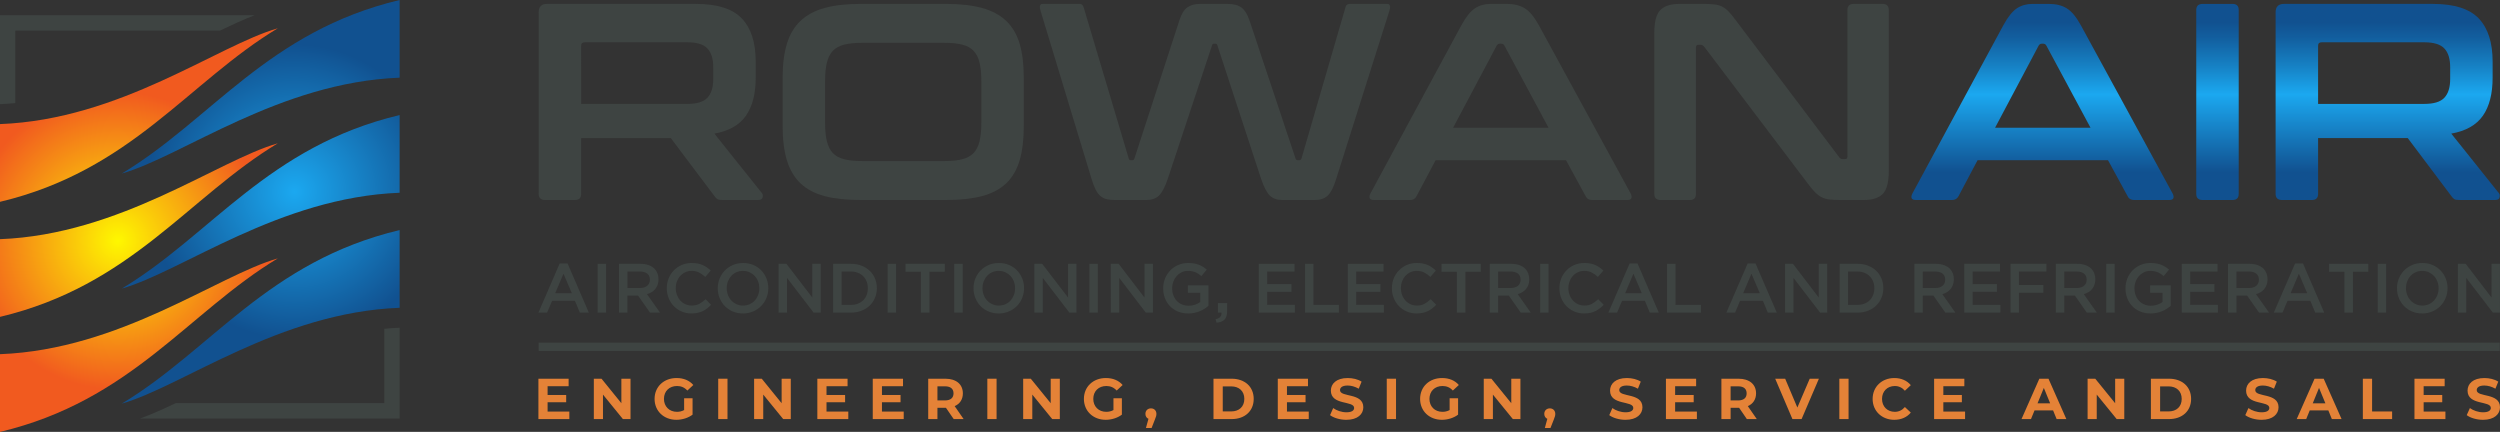 <svg height="52" viewBox="0 0 301 52" width="301" xmlns="http://www.w3.org/2000/svg" xmlns:xlink="http://www.w3.org/1999/xlink"><rect x="0" y="0" width="301" height="52" fill="#333333" stroke="none"/><linearGradient id="a"><stop offset=".005" stop-color="#fef700"/><stop offset=".238" stop-color="#fbd108"/><stop offset=".985" stop-color="#f15a1f"/></linearGradient><radialGradient id="b" cx="42.443%" cy="122.446%" gradientTransform="matrix(.625 0 0 1 .159 0)" r="87.046%" xlink:href="#a"/><radialGradient id="c" cx="42.443%" cy="56.157%" gradientTransform="matrix(.625 0 0 1 .159 0)" r="87.038%" xlink:href="#a"/><radialGradient id="d" cx="42.443%" cy="-10.133%" gradientTransform="matrix(.625 0 0 1 .159 0)" r="87.048%" xlink:href="#a"/><linearGradient id="e"><stop offset="0" stop-color="#1ba8f0"/><stop offset=".985" stop-color="#115190"/></linearGradient><radialGradient id="f" cx="62.142%" cy="110.445%" gradientTransform="matrix(.625 0 0 1 .233 0)" r="86.141%" xlink:href="#e"/><radialGradient id="g" cx="62.142%" cy="44.153%" gradientTransform="matrix(.625 0 0 1 .233 0)" r="86.141%" xlink:href="#e"/><radialGradient id="h" cx="62.142%" cy="-22.133%" gradientTransform="matrix(.625 0 0 1 .233 0)" r="86.137%" xlink:href="#e"/><linearGradient id="i"><stop offset="0" stop-color="#115190"/><stop offset=".098" stop-color="#125e9e"/><stop offset=".284" stop-color="#1680c3"/><stop offset=".474" stop-color="#1ba8f0"/><stop offset=".985" stop-color="#115190"/></linearGradient><linearGradient id="j" x1="50.001%" x2="50.001%" xlink:href="#i" y1="9.342%" y2="86.915%"/><linearGradient id="k" x1="49.998%" x2="49.998%" xlink:href="#i" y1="9.342%" y2="86.913%"/><linearGradient id="l" x1="50.001%" x2="50.001%" xlink:href="#i" y1="9.346%" y2="86.917%"/><g fill="none"><g><g transform="translate(0 3.404)"><path d="m0 11.537c14.52-.556 26.159-9.449 33.448-11.537-10.77 6.478-17.625 17.128-33.448 20.895z" fill="url(#b)"/><path d="m0 25.392c14.52-.559 26.159-9.455 33.448-11.543-10.77 6.481-17.625 17.13-33.448 20.897z" fill="url(#c)"/><path d="m0 39.24c14.52-.558 26.159-9.451 33.448-11.536-10.77 6.478-17.625 17.128-33.448 20.892z" fill="url(#d)"/></g><path d="m48.114 9.352c-14.518.561-26.159 9.457-33.448 11.543 10.77-6.481 17.622-17.13 33.448-20.895z" fill="url(#f)"/><path d="m48.114 23.207c-14.518.559-26.159 9.451-33.448 11.54 10.77-6.481 17.622-17.133 33.448-20.894z" fill="url(#g)"/><path d="m46.273 39.586v8.946h-25.104c-1.534.73-2.961 1.369-4.301 1.858h31.247v-10.93c-.62.027-1.232.069-1.841.126z" fill="#3e4442"/><path d="m1.841 12.411v-8.729h24.652c1.483-.714 2.869-1.348 4.177-1.855h-30.67v10.713c.62-.026 1.234-.069 1.841-.128z" fill="#3e4442"/><path d="m48.114 37.056c-14.518.561-26.159 9.454-33.448 11.54 10.77-6.481 17.622-17.13 33.448-20.895z" fill="url(#h)"/></g><g transform="translate(64.858 .47)"><g fill="#3e4442"><path d="m18.946.001c2.561 0 4.399.586 5.514 1.754 1.112 1.171 1.669 2.901 1.669 5.192v1.925c0 1.933-.389 3.462-1.171 4.585-.779 1.126-2.047 1.845-3.806 2.16l5.714 7.149c.111.112.146.283.098.508-.042.222-.222.334-.532.334h-4.31c-.291 0-.493-.032-.604-.101-.111-.067-.223-.18-.334-.337l-5.279-7.015h-10.791v6.713c0 .495-.246.741-.736.741h-3.607c-.514 0-.771-.246-.771-.741v-21.857c0-.674.334-1.011 1.004-1.011h17.942zm-13.832 12.039h12.796c1.136 0 1.939-.243 2.405-.741.466-.495.702-1.248.702-2.259v-1.415c0-1.013-.235-1.764-.702-2.262-.466-.495-1.269-.741-2.405-.741h-12.362c-.291 0-.435.134-.435.404z"/><path d="m49.049.001c1.695 0 3.136.163 4.328.489 1.192.326 2.161.845 2.908 1.553.744.706 1.285 1.623 1.621 2.749.334 1.126.498 2.494.498 4.112v5.802c0 1.621-.164 2.997-.498 4.134-.336 1.133-.877 2.053-1.621 2.765-.747.706-1.716 1.219-2.908 1.535-1.192.313-2.633.47-4.328.47h-10.322c-1.695 0-3.128-.158-4.31-.47-1.181-.315-2.146-.829-2.892-1.535-.744-.711-1.292-1.631-1.637-2.765-.344-1.136-.517-2.513-.517-4.134v-5.802c0-1.618.172-2.987.517-4.112.344-1.126.892-2.042 1.637-2.749.747-.708 1.711-1.227 2.892-1.553s2.614-.489 4.31-.489zm-14.568 14.333c0 .877.074 1.615.22 2.211.146.594.384 1.067.718 1.417.334.348.784.593 1.353.74.567.147 1.287.219 2.154.219h9.925c.869 0 1.589-.072 2.156-.219.569-.147 1.017-.393 1.353-.74.331-.351.572-.824.718-1.417.143-.596.217-1.334.217-2.211v-5.059c0-.877-.074-1.612-.217-2.209-.146-.596-.386-1.067-.718-1.417-.336-.351-.784-.596-1.353-.743-.567-.144-1.287-.219-2.156-.219h-9.925c-.866 0-1.587.075-2.154.219-.569.147-1.02.393-1.353.743-.334.35-.572.821-.718 1.417-.146.596-.22 1.332-.22 2.209z"/><path d="m65.153.001c.223 0 .379.147.469.439l5.411 18.146c.024.157.114.235.27.235h.167c.132 0 .22-.078.265-.235l5.414-16.627c.244-.765.57-1.281.969-1.551.4-.27.901-.407 1.505-.407h3.306c.736 0 1.298.147 1.687.439.392.294.707.797.953 1.519l5.547 16.627c.042.157.132.235.267.235h.199c.135 0 .225-.078.27-.235l5.279-18.146c.042-.18.117-.297.215-.353.101-.056.207-.086.318-.086h4.511c.179 0 .284.078.318.238.034.156.018.334-.05.541l-6.415 20.269c-.312 1.011-.658 1.692-1.036 2.04-.379.35-.89.521-1.539.521h-3.907c-.646 0-1.152-.179-1.52-.541-.366-.358-.718-1.032-1.051-2.021l-5.247-16.021c-.021-.158-.111-.236-.265-.236h-.135c-.156 0-.246.077-.267.236l-5.313 16.021c-.334.989-.686 1.663-1.052 2.021-.368.361-.874.541-1.52.541h-3.809c-.379 0-.71-.032-.985-.101-.281-.067-.53-.196-.752-.385-.223-.192-.418-.457-.585-.794-.167-.337-.329-.765-.485-1.28l-6.148-20.27c-.066-.227-.085-.412-.05-.559.034-.144.138-.219.318-.219z"/><path d="m116.576.001c.848 0 1.56.174 2.14.524.577.348 1.144 1.027 1.702 2.04l11.059 20.269c.111.224.14.409.085.556-.058.147-.217.219-.485.219h-4.243c-.379 0-.636-.144-.768-.439l-2.374-4.35h-15.704l-2.305 4.35c-.156.294-.413.439-.768.439h-4.345c-.288 0-.46-.072-.518-.219-.055-.147-.027-.332.085-.556l10.96-20.269c.556-1.014 1.102-1.693 1.637-2.04.535-.35 1.158-.524 1.87-.524zm-6.481 14.909h11.492l-5.31-9.882c-.09-.158-.212-.236-.368-.236h-.201c-.153 0-.278.077-.368.236z"/><path d="m140.266.001c.535 0 .981.024 1.336.066.357.046.67.142.938.286.268.15.525.351.768.61.244.257.522.601.835 1.027l12.431 16.459c.087.161.233.236.431.236h.302c.178 0 .268-.109.268-.334v-17.606c0-.495.247-.743.733-.743h3.51c.49 0 .736.248.736.743v19.357c0 1.375-.246 2.3-.736 2.784-.49.484-1.248.724-2.272.724h-2.872c-.514 0-.943-.021-1.287-.066-.344-.046-.651-.134-.919-.268-.268-.136-.53-.334-.784-.591-.256-.259-.553-.615-.888-1.064l-12.461-16.459c-.133-.157-.278-.235-.435-.235h-.299c-.179 0-.268.112-.268.337v17.606c0 .495-.246.741-.736.741h-3.507c-.513 0-.77-.246-.77-.741v-19.36c0-1.369.247-2.297.736-2.78.49-.484 1.248-.728 2.273-.728z"/></g><path d="m181.83.001c.847 0 1.56.174 2.137.524.579.348 1.146 1.027 1.705 2.04l11.058 20.269c.112.224.138.409.085.556-.059.147-.217.219-.485.219h-4.243c-.381 0-.636-.144-.77-.439l-2.371-4.35h-15.705l-2.304 4.35c-.16.294-.413.439-.769.439h-4.344c-.291 0-.463-.072-.519-.219-.055-.147-.027-.332.085-.556l10.958-20.269c.555-1.014 1.101-1.693 1.639-2.04.533-.35 1.158-.524 1.867-.524zm-6.482 14.909h11.493l-5.313-9.882c-.088-.158-.212-.236-.366-.236h-.201c-.157 0-.278.077-.369.236z" fill="url(#j)"/><path d="m203.947.001c.493 0 .736.248.736.743v22.124c0 .495-.243.741-.736.741h-3.608c-.514 0-.768-.246-.768-.741v-22.124c0-.495.254-.743.768-.743z" fill="url(#k)"/><path d="m228.072.001c2.561 0 4.399.586 5.514 1.754 1.113 1.171 1.668 2.901 1.668 5.192v1.925c0 1.933-.389 3.462-1.167 4.585-.782 1.126-2.053 1.845-3.812 2.16l5.716 7.149c.111.112.145.283.098.508-.042.222-.22.334-.533.334h-4.312c-.289 0-.49-.032-.601-.101-.111-.067-.219-.18-.334-.337l-5.276-7.015h-10.793v6.713c0 .495-.247.741-.737.741h-3.608c-.513 0-.77-.246-.77-.741v-21.857c0-.674.336-1.011 1.004-1.011h17.942zm-13.831 12.039h12.796c1.136 0 1.939-.243 2.404-.741.469-.495.703-1.248.703-2.259v-1.415c0-1.013-.233-1.764-.703-2.262-.466-.495-1.268-.741-2.404-.741h-12.362c-.291 0-.434.134-.434.404z" fill="url(#l)"/></g><g fill="#3e4442" transform="translate(64.828 31.664)"><path d="m2.558.058h.951l2.558 5.917h-1.08l-.591-1.419h-2.752l-.599 1.419h-1.046zm1.465 3.583-1.007-2.35-.998 2.35z"/><path d="m7.125.101h1.015v5.874h-1.015z"/><path d="m9.702.101h2.593c.366 0 .689.051.972.156.283.104.517.245.707.43.154.163.273.35.355.561.087.214.127.449.127.708v.013c0 .243-.034.458-.103.65-.072.196-.167.367-.288.516-.119.147-.265.273-.435.377-.169.102-.357.182-.562.238l1.571 2.224h-1.205l-1.436-2.047h-.016-1.266v2.047h-1.015v-5.874zm2.514 2.912c.368 0 .659-.089.874-.265.217-.18.329-.42.329-.72v-.021c0-.318-.106-.561-.318-.727-.212-.166-.508-.252-.892-.252h-1.491v1.984h1.499z"/><path d="m18.422 6.077c-.426 0-.821-.081-1.179-.238-.363-.156-.673-.369-.94-.639-.262-.27-.471-.594-.622-.962-.151-.37-.225-.765-.225-1.182v-.019c0-.42.071-.813.22-1.177.148-.369.355-.69.625-.965.268-.278.583-.498.948-.657.368-.158.771-.238 1.216-.238.265 0 .506.021.726.066.22.045.421.106.604.19.183.083.352.176.508.292.154.106.299.232.44.366l-.657.764c-.233-.216-.482-.395-.739-.529-.262-.134-.559-.201-.89-.201-.278 0-.532.053-.768.162-.236.11-.442.257-.615.445-.172.189-.302.409-.397.657-.096.254-.143.521-.143.808v.016c0 .286.047.553.143.812.095.252.225.476.397.663.172.193.379.34.615.452.236.106.49.162.768.162.355 0 .659-.066.914-.205.254-.14.506-.326.755-.559l.657.671c-.148.163-.307.308-.469.431-.161.131-.339.237-.527.329-.191.093-.394.162-.62.211-.224.045-.471.072-.744.072z"/><path d="m24.623 6.077c-.448 0-.858-.081-1.229-.241-.371-.158-.689-.377-.956-.65-.265-.275-.471-.596-.622-.962-.148-.364-.225-.754-.225-1.168v-.019c0-.412.077-.805.225-1.171.151-.366.36-.687.63-.965.273-.275.593-.495.964-.657.371-.161.784-.243 1.231-.243.45 0 .858.08 1.231.238.371.16.689.377.956.652.265.273.471.594.622.96.148.366.225.756.225 1.171v.016c0 .414-.077.804-.225 1.17-.151.367-.36.691-.633.969-.27.275-.591.494-.964.655-.37.162-.78.246-1.231.246zm.018-.95c.289 0 .551-.056.792-.162.238-.112.445-.259.617-.447.169-.187.302-.404.4-.657.098-.251.143-.521.143-.804v-.019c0-.283-.045-.554-.143-.81-.098-.254-.233-.475-.405-.663-.175-.187-.384-.334-.628-.45-.241-.112-.506-.165-.795-.165-.286 0-.549.053-.789.162-.238.11-.445.257-.614.445-.172.189-.307.409-.403.657-.096.254-.146.521-.146.808v.016c0 .286.05.553.146.812.095.252.23.474.405.66.172.19.381.338.622.45.243.112.508.168.797.168z"/><path d="m28.914.101h.946l3.112 4.061v-4.061h1.012v5.874h-.853l-3.202-4.179v4.179h-1.014v-5.874z"/><path d="m35.482.101h2.169c.453 0 .872.072 1.25.222.382.147.707.355.983.615.275.265.485.575.636.928.148.355.225.74.225 1.155v.016c0 .414-.077.799-.225 1.16-.151.356-.36.669-.636.93-.275.262-.601.471-.983.62-.379.15-.797.227-1.25.227h-2.169zm2.161 4.941c.305 0 .583-.045.829-.147.252-.1.463-.236.639-.412.175-.176.31-.388.407-.634.096-.243.143-.51.143-.793v-.019c0-.283-.047-.554-.143-.803-.098-.246-.233-.457-.407-.634-.175-.18-.387-.318-.639-.417-.246-.102-.525-.156-.829-.156h-1.147v4.013h1.147z"/><path d="m42.041.101h1.014v5.874h-1.014z"/><path d="m46.048 1.056h-1.846v-.955h4.723v.955h-1.846v4.92h-1.03z"/><path d="m50.064.101h1.014v5.874h-1.014z"/><path d="m55.417 6.077c-.448 0-.856-.081-1.229-.241-.374-.158-.691-.377-.956-.65-.265-.275-.474-.596-.622-.962-.151-.364-.225-.754-.225-1.168v-.019c0-.412.074-.805.225-1.171.148-.366.357-.687.63-.965.273-.275.593-.495.964-.657.371-.161.784-.243 1.231-.243.448 0 .861.08 1.229.238.374.16.691.377.956.652.267.273.474.594.625.96.148.366.225.756.225 1.171v.016c0 .414-.077.804-.225 1.17-.151.367-.36.691-.633.969-.273.275-.593.494-.967.655-.371.162-.778.246-1.229.246zm.018-.95c.286 0 .551-.056.789-.162.241-.112.448-.259.62-.447.169-.187.302-.404.4-.657.095-.251.143-.521.143-.804v-.019c0-.283-.047-.554-.143-.81-.098-.254-.233-.475-.405-.663-.175-.187-.384-.334-.628-.45-.241-.112-.506-.165-.795-.165-.286 0-.548.053-.789.162-.241.11-.445.257-.614.445-.175.189-.307.409-.403.657-.098.254-.146.521-.146.808v.016c0 .286.047.553.146.812.095.252.23.474.405.66.172.19.379.338.622.45.244.112.509.168.797.168z"/><path d="m59.708.101h.946l3.112 4.061v-4.061h1.012v5.874h-.853l-3.202-4.179v4.179h-1.014z"/><path d="m66.335.101h1.014v5.874h-1.014z"/><path d="m68.91.101h.948l3.109 4.061v-4.061h1.015v5.874h-.856l-3.2-4.179v4.179h-1.017z"/><path d="m78.238 6.077c-.453 0-.866-.078-1.237-.23-.374-.156-.691-.369-.954-.639-.262-.27-.466-.591-.612-.96-.143-.367-.215-.763-.215-1.193v-.019c0-.409.074-.797.22-1.166.151-.371.36-.692.625-.97.27-.275.588-.495.956-.657.368-.161.771-.243 1.208-.243.257 0 .487.019.696.056.206.035.4.086.577.153.175.066.344.152.503.248.156.097.31.214.461.339l-.652.781c-.109-.096-.222-.182-.339-.259-.117-.08-.238-.144-.366-.198-.124-.053-.267-.093-.418-.125-.154-.029-.32-.045-.503-.045-.267 0-.517.053-.747.165-.228.116-.426.262-.596.45-.169.193-.302.411-.4.663-.095.254-.146.516-.146.797v.016c0 .305.045.583.141.842.096.259.231.482.403.667.175.184.381.332.622.435.241.106.511.161.808.161.278 0 .535-.041.776-.123.241-.08.448-.189.628-.321v-1.11h-1.488v-.898h2.477v2.471c-.146.123-.302.237-.479.35-.172.112-.363.211-.564.294-.201.083-.419.149-.651.197-.234.044-.478.072-.735.072z"/><path d="m81.533 6.767c.508-.105.744-.369.705-.792h-.424v-1.152h1.105v.976c0 .47-.106.809-.323 1.024-.215.212-.535.334-.956.369z"/><path d="m86.728.101h4.307v.928h-3.293v1.513h2.919v.93h-2.919v1.569h3.335v.933h-4.349z"/><path d="m92.298.101h1.015v4.941h3.059v.933h-4.074z"/><path d="m97.444.101h4.307v.928h-3.293v1.513h2.917v.93h-2.917v1.569h3.335v.933h-4.349z"/><path d="m105.727 6.077c-.429 0-.823-.081-1.181-.238-.363-.156-.675-.369-.938-.639-.265-.27-.474-.594-.625-.962-.151-.37-.227-.765-.227-1.182v-.019c0-.42.074-.813.222-1.177.149-.369.355-.69.625-.965.268-.278.583-.498.948-.657.369-.158.774-.238 1.216-.238.265 0 .506.021.729.066.216.045.418.106.601.19.182.083.352.176.508.292.154.106.302.232.44.366l-.657.764c-.233-.216-.482-.395-.74-.529-.262-.134-.559-.201-.89-.201-.275 0-.535.053-.77.162-.233.11-.438.257-.609.445-.173.189-.305.409-.4.657-.096.254-.141.521-.141.808v.016c0 .286.045.553.141.812.095.252.227.476.4.663.172.193.376.34.609.452.236.106.495.162.77.162.356 0 .66-.066.914-.205.254-.14.506-.326.758-.559l.654.671c-.149.163-.305.308-.469.431-.164.131-.339.237-.526.329-.191.093-.395.162-.62.211-.225.045-.471.072-.742.072z"/><path d="m110.579 1.056h-1.844v-.955h4.721v.955h-1.846v4.92h-1.031z"/><path d="m114.537.101h2.594c.368 0 .691.051.972.156.286.104.518.245.707.43.157.163.275.35.357.561.085.214.128.449.128.708v.013c0 .243-.034.458-.104.65-.071.196-.166.367-.289.516-.122.147-.267.273-.437.377-.167.102-.355.182-.562.238l1.573 2.224h-1.205l-1.435-2.047h-.018-1.267v2.047h-1.014v-5.874zm2.516 2.912c.366 0 .657-.089.874-.265.217-.18.326-.42.326-.72v-.021c0-.318-.103-.561-.315-.727-.214-.166-.508-.252-.892-.252h-1.494v1.984h1.501z"/><path d="m120.608.101h1.011v5.874h-1.011z"/><path d="m125.894 6.077c-.429 0-.82-.081-1.181-.238-.36-.156-.673-.369-.938-.639-.265-.27-.471-.594-.625-.962-.148-.37-.222-.765-.222-1.182v-.019c0-.42.071-.813.219-1.177.149-.369.355-.69.622-.965.268-.278.586-.498.951-.657.366-.158.771-.238 1.213-.238.268 0 .509.021.729.066.22.045.421.106.601.19.185.083.352.176.511.292.154.106.299.232.44.366l-.657.764c-.233-.216-.48-.395-.742-.529-.26-.134-.559-.201-.888-.201-.278 0-.535.053-.77.162-.236.11-.44.257-.609.445-.175.189-.307.409-.4.657-.096.254-.143.521-.143.808v.016c0 .286.047.553.143.812.092.252.224.476.4.663.169.193.373.34.609.452.236.106.492.162.77.162.353 0 .658-.066.914-.205.254-.14.503-.326.755-.559l.657.671c-.148.163-.307.308-.469.431-.164.131-.342.237-.526.329-.191.093-.395.162-.62.211-.225.045-.471.072-.745.072z"/><path d="m131.38.058h.948l2.562 5.917h-1.081l-.591-1.419h-2.752l-.599 1.419h-1.046zm1.465 3.583-1.006-2.35-.999 2.35z"/><path d="m135.888.101h1.014v4.941h3.059v.933h-4.073z"/><path d="m145.591.058h.946l2.561 5.917h-1.08l-.591-1.419h-2.752l-.599 1.419h-1.049zm1.462 3.583-1.005-2.35-1.001 2.35z"/><path d="m150.094.101h.948l3.109 4.061v-4.061h1.017v5.874h-.856l-3.202-4.179v4.179h-1.017z"/><path d="m156.662.101h2.172c.453 0 .869.072 1.25.222.379.147.708.355.98.615.275.265.488.575.636.928.151.355.224.74.224 1.155v.016c0 .414-.074.799-.224 1.16-.149.356-.361.669-.636.93-.272.262-.601.471-.98.62-.381.15-.797.227-1.25.227h-2.172zm2.161 4.941c.307 0 .583-.045.832-.147.249-.1.46-.236.636-.412.174-.176.312-.388.407-.634.099-.243.146-.51.146-.793v-.019c0-.283-.047-.554-.146-.803-.095-.246-.233-.457-.407-.634-.175-.18-.386-.318-.636-.417-.249-.102-.525-.156-.832-.156h-1.147v4.013h1.147z"/><path d="m165.66.101h2.594c.366 0 .691.051.972.156.284.104.517.245.707.43.154.163.273.35.358.561.085.214.124.449.124.708v.013c0 .243-.034.458-.105.65-.069.196-.165.367-.286.516-.122.147-.268.273-.435.377-.169.102-.355.182-.561.238l1.57 2.224h-1.205l-1.436-2.047h-.016-1.268v2.047h-1.012v-5.874zm2.514 2.912c.366 0 .657-.089.877-.265.214-.18.323-.42.323-.72v-.021c0-.318-.104-.561-.315-.727-.212-.166-.509-.252-.892-.252h-1.494v1.984h1.501z"/><path d="m171.67.101h4.304v.928h-3.293v1.513h2.922v.93h-2.922v1.569h3.337v.933h-4.349z"/><path d="m177.238.101h4.324v.928h-3.308v1.622h2.934v.933h-2.934v2.391h-1.015z"/><path d="m182.691.101h2.594c.368 0 .694.051.975.156.284.104.519.245.707.43.157.163.273.35.355.561.085.214.128.449.128.708v.013c0 .243-.034.458-.104.65-.071.196-.164.367-.285.516-.122.147-.27.273-.44.377-.166.102-.355.182-.559.238l1.57 2.224h-1.208l-1.432-2.047h-.016-1.268v2.047h-1.015v-5.874zm2.519 2.912c.364 0 .658-.089.874-.265.217-.18.323-.42.323-.72v-.021c0-.318-.103-.561-.315-.727-.211-.166-.508-.252-.892-.252h-1.493v1.984h1.504z"/><path d="m188.762.101h1.014v5.874h-1.014z"/><path d="m194.1 6.077c-.456 0-.869-.078-1.237-.23-.374-.156-.692-.369-.957-.639-.259-.27-.466-.591-.609-.96-.142-.367-.214-.763-.214-1.193v-.019c0-.409.071-.797.219-1.166.151-.371.356-.692.625-.97.265-.275.586-.495.954-.657.371-.161.773-.243 1.208-.243.254 0 .49.019.696.056.207.035.4.086.577.153.177.066.344.152.503.248.16.097.312.214.461.339l-.646.781c-.114-.096-.225-.182-.342-.259-.12-.08-.238-.144-.366-.198-.127-.053-.267-.093-.418-.125-.153-.029-.323-.045-.506-.045-.267 0-.513.053-.741.165-.233.116-.431.262-.601.45-.17.193-.302.411-.397.663-.099.254-.149.516-.149.797v.016c0 .305.05.583.143.842.095.259.227.482.4.667.178.184.384.332.625.435.238.106.509.161.805.161.278 0 .535-.041.776-.123.244-.08.453-.189.628-.321v-1.11h-1.489v-.898h2.48v2.471c-.146.123-.305.237-.482.35-.173.112-.36.211-.562.294-.204.083-.421.149-.654.197-.233.044-.476.072-.73.072z"/><path d="m197.858.101h4.304v.928h-3.29v1.513h2.917v.93h-2.917v1.569h3.335v.933h-4.349z"/><path d="m203.428.101h2.594c.366 0 .688.051.972.156.284.104.519.245.707.43.154.163.273.35.357.561.083.214.125.449.125.708v.013c0 .243-.034.458-.104.65-.071.196-.164.367-.289.516-.119.147-.267.273-.437.377-.167.102-.355.182-.562.238l1.573 2.224h-1.205l-1.435-2.047h-.016-1.267v2.047h-1.014v-5.874zm2.516 2.912c.366 0 .658-.089.874-.265.217-.18.326-.42.326-.72v-.021c0-.318-.105-.561-.318-.727-.211-.166-.508-.252-.892-.252h-1.492v1.984h1.502z"/><path d="m211.502.058h.948l2.558 5.917h-1.08l-.591-1.419h-2.752l-.599 1.419h-1.047zm1.461 3.583-1.006-2.35-.998 2.35z"/><path d="m217.438 1.056h-1.846v-.955h4.722v.955h-1.849v4.92h-1.027z"/><path d="m221.451.101h1.014v5.874h-1.014z"/><path d="m226.806 6.077c-.448 0-.858-.081-1.229-.241-.371-.158-.692-.377-.959-.65-.265-.275-.472-.596-.623-.962-.148-.364-.224-.754-.224-1.168v-.019c0-.412.077-.805.224-1.171.151-.366.361-.687.631-.965.272-.275.592-.495.964-.657.373-.161.783-.243 1.231-.243.45 0 .858.08 1.231.238.373.16.688.377.953.652.268.273.476.594.625.96.151.366.225.756.225 1.171v.016c0 .414-.075.804-.225 1.17-.149.367-.357.691-.63.969-.273.275-.593.494-.967.655-.371.162-.778.246-1.228.246zm.016-.95c.289 0 .551-.056.789-.162.244-.112.448-.259.62-.447.17-.187.305-.404.401-.657.098-.251.145-.521.145-.804v-.019c0-.283-.047-.554-.145-.81-.096-.254-.231-.475-.406-.663-.174-.187-.381-.334-.625-.45-.244-.112-.505-.165-.794-.165-.286 0-.549.053-.792.162-.241.11-.444.257-.614.445-.172.189-.307.409-.403.657-.099.254-.146.521-.146.808v.016c0 .286.047.553.146.812.095.252.233.474.407.66.173.19.381.338.622.45.244.112.507.168.795.168z"/><path d="m231.095.101h.946l3.112 4.061v-4.061h1.014v5.874h-.855l-3.203-4.179v4.179h-1.014v-5.874z"/></g><path d="m64.857 41.251h236.111v1h-236.111z" fill="#3e4442"/><g fill="#e48237" transform="translate(64.825 45.516)"><path d="m3.724 4.037v.904h-3.724v-4.858h3.637v.901h-2.532v1.056h2.238v.874h-2.238v1.123h2.619z"/><path d="m11.09.082v4.858h-.919l-2.397-2.947v2.947h-1.102v-4.858h.927l2.389 2.949v-2.949z"/><path d="m17.543 2.438h1.017v1.97c-.53.401-1.261.62-1.947.62-1.512 0-2.627-1.051-2.627-2.516s1.115-2.513 2.649-2.513c.847 0 1.547.292 2.016.839l-.718.669c-.347-.38-.755-.548-1.242-.548-.935 0-1.576.628-1.576 1.553 0 .909.641 1.556 1.563 1.556.302 0 .582-.059.866-.212v-1.42z"/><path d="m21.648.082h1.118v4.858h-1.118z"/><path d="m30.384.082v4.858h-.914l-2.402-2.947v2.947h-1.099v-4.858h.922l2.392 2.949v-2.949z"/><path d="m37.31 4.037v.904h-3.727v-4.858h3.639v.901h-2.535v1.056h2.238v.874h-2.238v1.123h2.622z"/><path d="m43.982 4.037v.904h-3.727v-4.858h3.642v.901h-2.535v1.056h2.238v.874h-2.238v1.123h2.62z"/><path d="m50 4.941-.93-1.354h-.053-.975v1.354h-1.11v-4.858h2.085c1.285 0 2.087.673 2.087 1.762 0 .73-.363 1.267-.988 1.537l1.08 1.559zm-1.046-3.944h-.911v1.698h.911c.683 0 1.025-.319 1.025-.85 0-.535-.342-.848-1.025-.848z"/><path d="m54.05.082h1.112v4.858h-1.112z"/><path d="m62.778.082v4.858h-.916l-2.397-2.947v2.947h-1.099v-4.858h.916l2.397 2.949v-2.949z"/><path d="m69.235 2.438h1.014v1.97c-.53.401-1.258.62-1.944.62-1.515 0-2.628-1.051-2.628-2.516s1.112-2.513 2.646-2.513c.847 0 1.547.292 2.016.839l-.715.669c-.35-.38-.758-.548-1.245-.548-.935 0-1.573.628-1.573 1.553 0 .909.638 1.556 1.557 1.556.302 0 .583-.059.872-.212v-1.42z"/><path d="m74.406 4.318c0 .179-.027.313-.188.697l-.389.997h-.683l.305-1.104c-.225-.094-.368-.308-.368-.591 0-.404.286-.666.668-.666s.657.267.657.666z"/><path d="m81.279.082h2.188c1.574 0 2.654.957 2.654 2.431 0 1.471-1.08 2.428-2.654 2.428h-2.188zm2.132 3.938c.956 0 1.581-.575 1.581-1.508 0-.93-.625-1.508-1.581-1.508h-1.017v3.016h1.017z"/><path d="m92.748 4.037v.904h-3.727v-4.858h3.636v.901h-2.532v1.056h2.238v.874h-2.238v1.123h2.623z"/><path d="m95.315 4.464.376-.848c.408.297 1.012.508 1.592.508.659 0 .93-.227.93-.524 0-.905-2.801-.28-2.801-2.087 0-.824.663-1.513 2.027-1.513.607 0 1.226.144 1.672.433l-.343.85c-.45-.254-.911-.382-1.335-.382-.662 0-.919.252-.919.556 0 .899 2.805.278 2.805 2.064 0 .81-.667 1.508-2.041 1.508-.769 0-1.537-.232-1.963-.564z"/><path d="m102.141.082h1.115v4.858h-1.115z"/><path d="m109.71 2.438h1.018v1.97c-.527.401-1.255.62-1.945.62-1.518 0-2.627-1.051-2.627-2.516s1.109-2.513 2.645-2.513c.848 0 1.55.292 2.016.839l-.718.669c-.348-.38-.753-.548-1.243-.548-.935 0-1.576.628-1.576 1.553 0 .909.641 1.556 1.563 1.556.302 0 .586-.059.866-.212v-1.42z"/><path d="m118.234.082v4.858h-.914l-2.4-2.947v2.947h-1.101v-4.858h.922l2.392 2.949v-2.949z"/><path d="m122.43 4.318c0 .179-.027.313-.183.697l-.394.997h-.678l.299-1.104c-.225-.094-.368-.308-.368-.591 0-.404.289-.666.67-.666.381 0 .654.267.654.666z"/><path d="m128.93 4.464.376-.848c.406.297 1.01.508 1.587.508.665 0 .93-.227.93-.524 0-.905-2.797-.28-2.797-2.087 0-.824.659-1.513 2.028-1.513.607 0 1.224.144 1.669.433l-.342.85c-.448-.254-.911-.382-1.338-.382-.659 0-.911.252-.911.556 0 .899 2.794.278 2.794 2.064 0 .81-.665 1.508-2.039 1.508-.764 0-1.534-.232-1.958-.564z"/><path d="m139.48 4.037v.904h-3.727v-4.858h3.636v.901h-2.529v1.056h2.235v.874h-2.235v1.123h2.62z"/><path d="m145.495 4.941-.927-1.354h-.058-.969v1.354h-1.11v-4.858h2.079c1.29 0 2.095.673 2.095 1.762 0 .73-.368 1.267-.993 1.537l1.08 1.559zm-1.046-3.944h-.909v1.698h.909c.681 0 1.022-.319 1.022-.85-0-.535-.342-.848-1.022-.848z"/><path d="m154.17.082-2.082 4.858h-1.105l-2.073-4.858h1.2l1.467 3.473 1.489-3.473z"/><path d="m156.631.082h1.11v4.858h-1.11z"/><path d="m160.64 2.513c0-1.466 1.116-2.513 2.612-2.513.831 0 1.531.305 1.983.859l-.712.671c-.329-.377-.732-.57-1.213-.57-.901 0-1.539.636-1.539 1.553 0 .915.638 1.556 1.539 1.556.481 0 .885-.198 1.213-.578l.712.666c-.453.561-1.153.872-1.989.872-1.491-0-2.607-1.051-2.607-2.516z"/><path d="m171.77 4.037v.904h-3.727v-4.858h3.639v.901h-2.529v1.056h2.23v.874h-2.23v1.123h2.617z"/><path d="m182.366 3.897h-2.233l-.427 1.043h-1.141l2.146-4.858h1.101l2.151 4.858h-1.17zm-.352-.852-.76-1.858-.761 1.858z"/><path d="m190.939.082v4.858h-.916l-2.4-2.947v2.947h-1.101v-4.858h.922l2.395 2.949v-2.949z"/><path d="m194.142.082h2.183c1.576 0 2.659.957 2.659 2.431 0 1.471-1.084 2.428-2.659 2.428h-2.183zm2.129 3.938c.956 0 1.581-.575 1.581-1.508 0-.93-.625-1.508-1.581-1.508h-1.018v3.016h1.018z"/><path d="m205.51 4.464.376-.848c.406.297 1.011.508 1.592.508.658 0 .924-.227.924-.524 0-.905-2.797-.28-2.797-2.087 0-.824.659-1.513 2.029-1.513.604 0 1.221.144 1.668.433l-.342.85c-.45-.254-.911-.382-1.335-.382-.662 0-.916.252-.916.556 0 .899 2.802.278 2.802 2.064 0 .81-.67 1.508-2.042 1.508-.765 0-1.536-.232-1.96-.564z"/><path d="m215.507 3.897h-2.239l-.426 1.043h-1.142l2.146-4.858h1.102l2.153 4.858h-1.171zm-.355-.852-.766-1.858-.757 1.858z"/><path d="m219.662.082h1.113v3.944h2.411v.915h-3.523v-4.858z"/><path d="m229.604 4.037v.904h-3.727v-4.858h3.634v.901h-2.53v1.056h2.239v.874h-2.239v1.123h2.622z"/><path d="m232.17 4.464.381-.848c.403.297 1.01.508 1.59.508.657 0 .93-.227.93-.524 0-.905-2.802-.28-2.802-2.087 0-.824.659-1.513 2.028-1.513.607 0 1.221.144 1.669.433l-.342.85c-.445-.254-.909-.382-1.336-.382-.659 0-.916.252-.916.556 0 .899 2.802.278 2.802 2.064 0 .81-.67 1.508-2.041 1.508-.766 0-1.537-.232-1.963-.564z"/></g></g></svg>